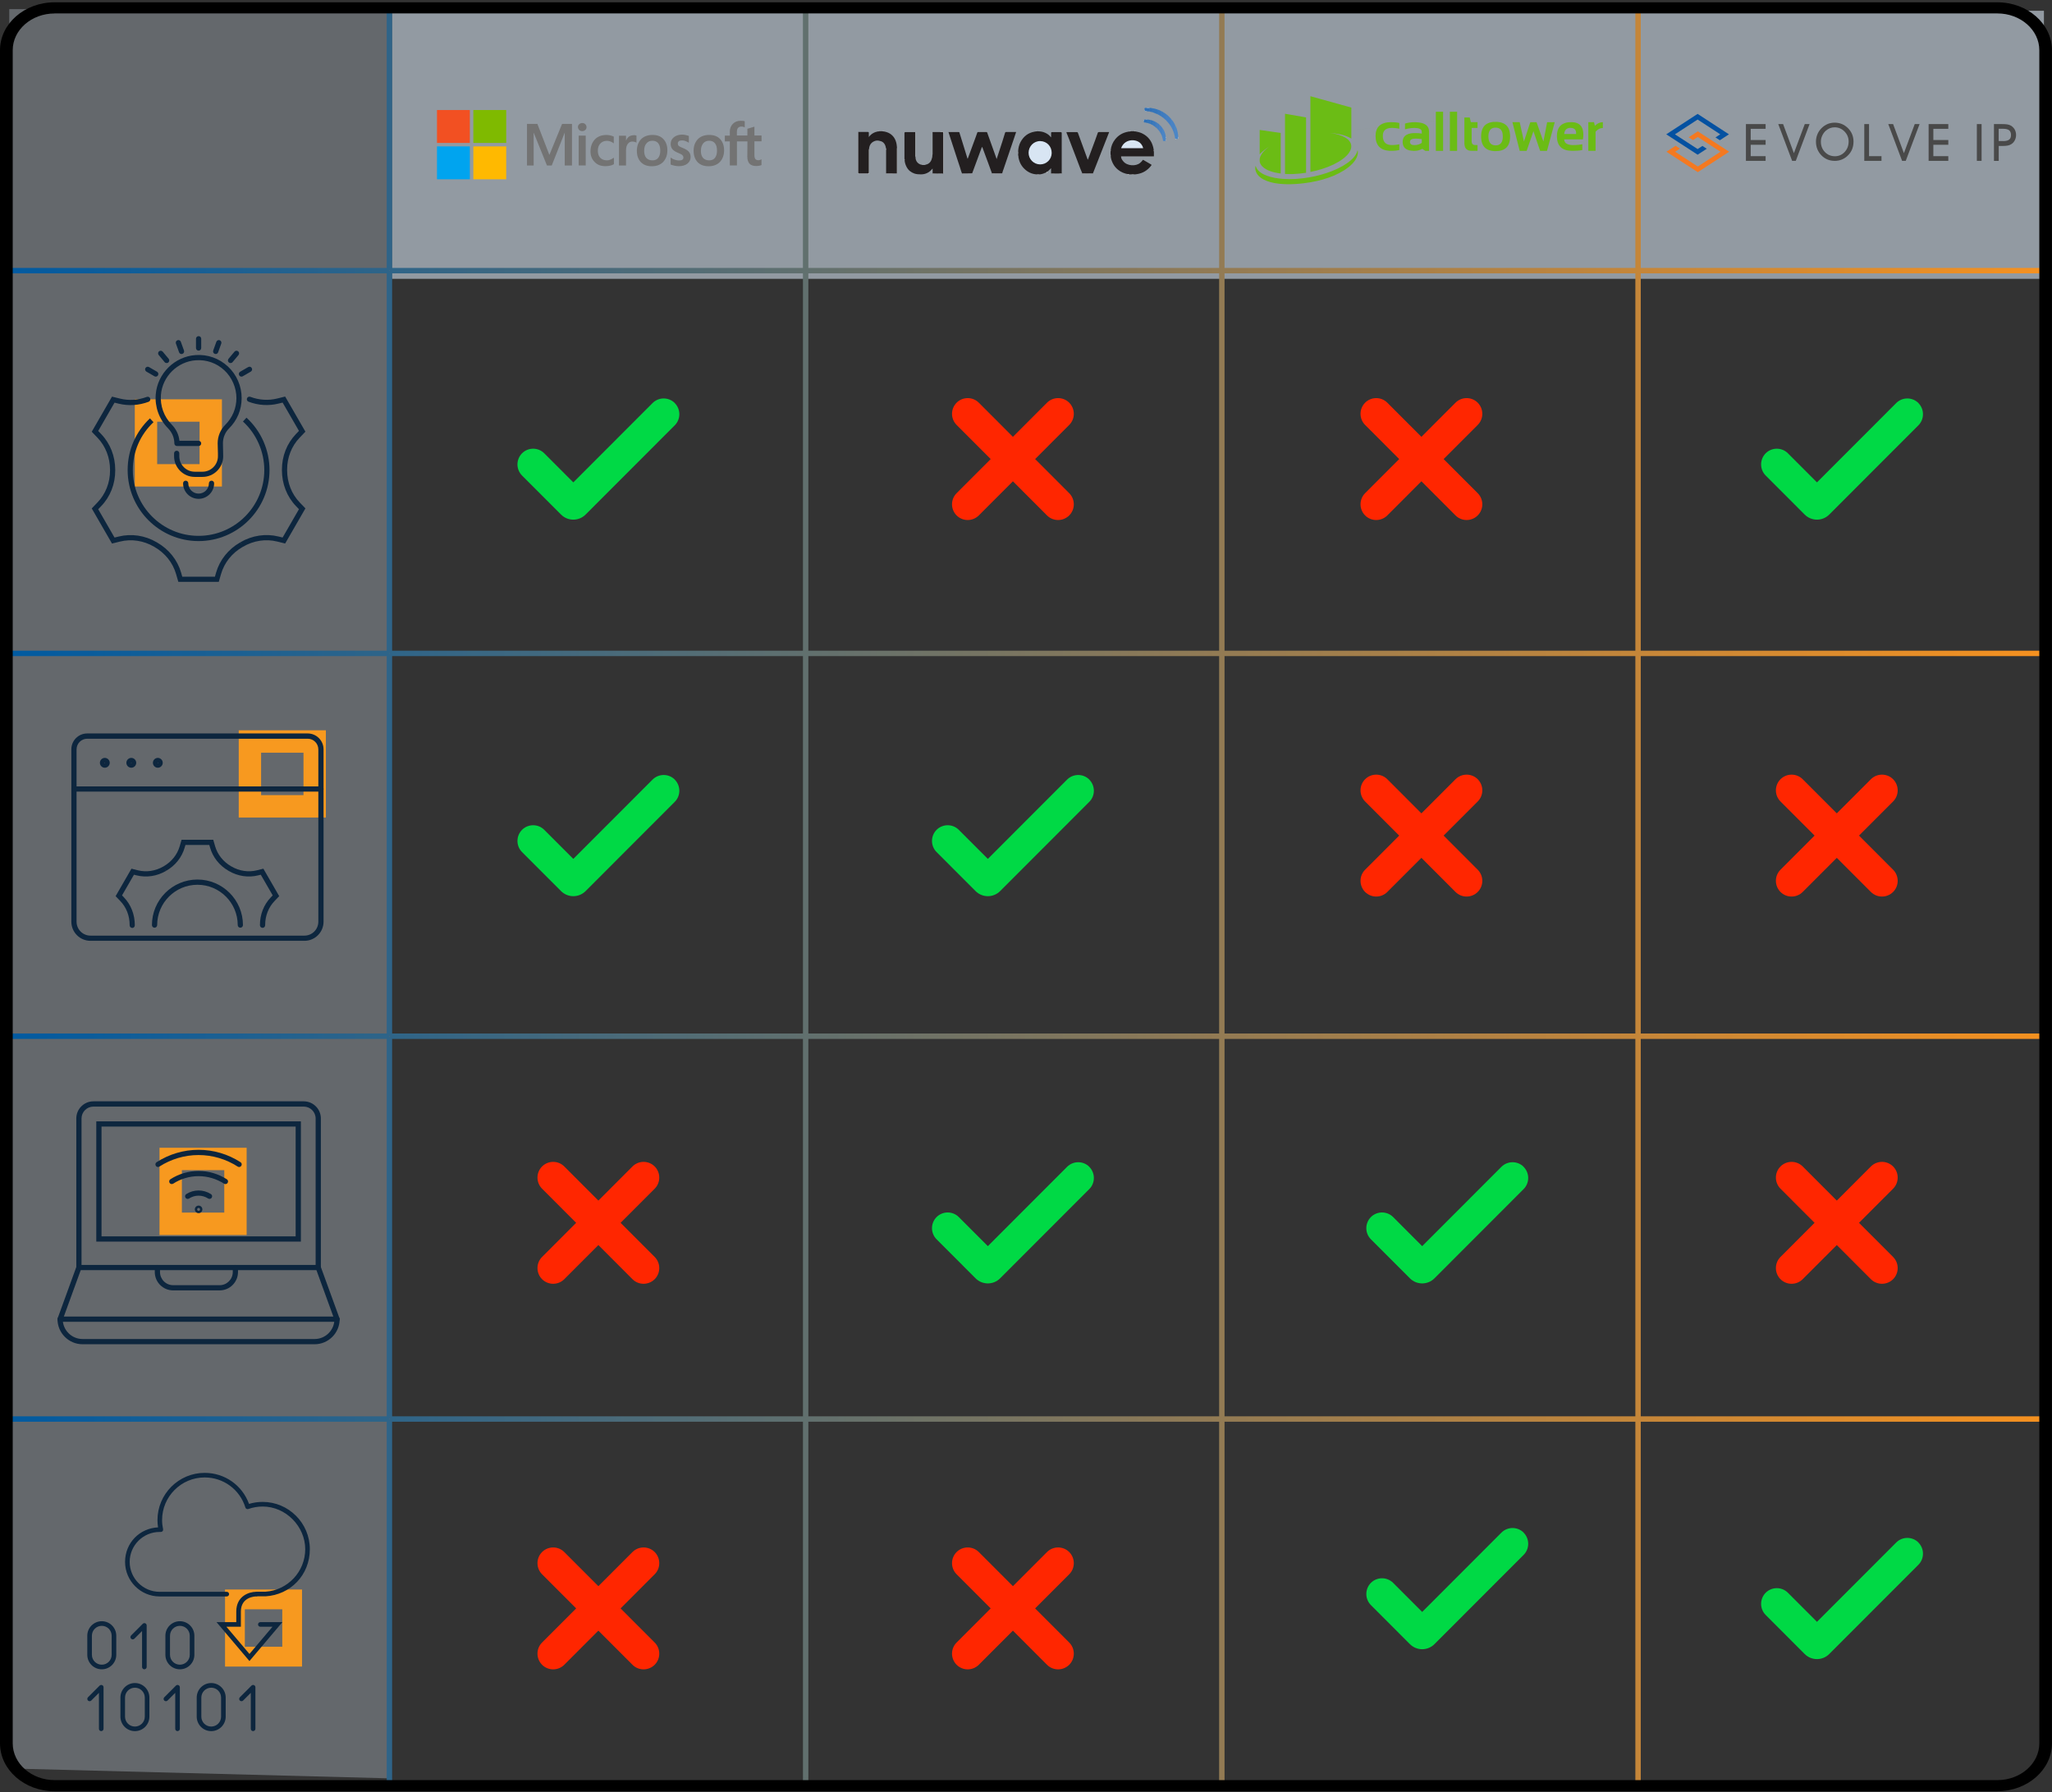 <svg width="647" height="565" viewBox="0 0 647 565" fill="none" xmlns="http://www.w3.org/2000/svg">
<rect x="0" y="0" width="647" height="565" fill="#333333" stroke="none"/>
<g clip-path="url(#clip0_2422_30792)">
<g opacity="0.3">
<path d="M123.251 2.875V560.665L2.921 557.536V2.875H123.251Z" fill="#D8E5F3"/>
</g>
<g opacity="0.58">
<path d="M644.455 3.397H123.554V87.902H644.455V3.397Z" fill="#D8E5F3"/>
</g>
<path d="M0.8 446.905V447.839H645.727V446.905H0.8ZM0.8 326.218V327.152H645.727V326.218H0.8ZM0.8 205.532V206.466H645.727V205.532H0.8ZM0.8 84.857V85.791H645.727V84.857H0.8ZM516.95 2.875H516.017V563.322H516.95V2.875ZM385.713 2.875H384.78V563.322H385.713V2.875ZM254.488 2.875H253.555V563.322H254.488V2.875ZM123.251 563.322H122.318V2.875H123.251V563.322Z" fill="url(#paint0_linear_2422_30792)" stroke="url(#paint1_linear_2422_30792)" stroke-width="0.77" stroke-miterlimit="10"/>
<path d="M629.791 564.729H17.209C7.72 564.729 0 557.96 0 549.64V15.817C0 7.497 7.72 0.729 17.209 0.729H629.779C639.268 0.729 646.988 7.497 646.988 15.817V549.628C646.988 557.948 639.268 564.716 629.779 564.716L629.791 564.729ZM17.209 4.246C9.938 4.246 4.011 9.437 4.011 15.817V549.628C4.011 556.008 9.938 561.211 17.221 561.211H629.791C637.074 561.211 643.001 556.02 643.001 549.628V15.817C643.001 9.437 637.074 4.234 629.791 4.234H17.209V4.246Z" fill="black"/>
<path d="M75.272 230.239V257.736H102.745V230.239H75.272ZM95.692 250.677H82.325V237.298H95.692V250.677Z" fill="#F7991F"/>
<path d="M95.983 296.61H28.529C25.196 296.61 22.493 293.905 22.493 290.57V236.243C22.493 233.477 24.735 231.233 27.498 231.233H97.013C99.776 231.233 102.018 233.477 102.018 236.243V290.57C102.018 293.905 99.316 296.61 95.983 296.61ZM27.498 232.895C25.644 232.895 24.141 234.399 24.141 236.255V290.582C24.141 293.008 26.105 294.973 28.529 294.973H95.983C98.407 294.973 100.37 293.008 100.37 290.582V236.255C100.37 234.399 98.868 232.895 97.013 232.895H27.498Z" fill="#0D263E"/>
<path d="M33.048 242.041C32.188 242.041 31.497 241.337 31.497 240.488C31.497 239.639 32.2 238.936 33.048 238.936C33.897 238.936 34.599 239.639 34.599 240.488C34.599 241.337 33.897 242.041 33.048 242.041ZM33.048 240.391C33.048 240.391 32.964 240.427 32.964 240.476C32.964 240.524 33 240.561 33.048 240.561C33.097 240.561 33.133 240.524 33.133 240.476C33.133 240.427 33.097 240.391 33.048 240.391Z" fill="#0D263E"/>
<path d="M41.399 242.041C40.538 242.041 39.848 241.337 39.848 240.488C39.848 239.639 40.551 238.936 41.399 238.936C42.247 238.936 42.95 239.639 42.95 240.488C42.95 241.337 42.247 242.041 41.399 242.041ZM41.399 240.391C41.399 240.391 41.314 240.427 41.314 240.476C41.314 240.524 41.35 240.561 41.399 240.561C41.447 240.561 41.484 240.524 41.484 240.476C41.484 240.427 41.447 240.391 41.399 240.391Z" fill="#0D263E"/>
<path d="M49.761 242.041C48.901 242.041 48.21 241.337 48.21 240.488C48.21 239.639 48.913 238.936 49.761 238.936C50.609 238.936 51.312 239.639 51.312 240.488C51.312 241.337 50.609 242.041 49.761 242.041ZM49.761 240.391C49.761 240.391 49.676 240.427 49.676 240.476C49.676 240.524 49.713 240.561 49.761 240.561C49.81 240.561 49.846 240.524 49.846 240.476C49.846 240.427 49.81 240.391 49.761 240.391Z" fill="#0D263E"/>
<path d="M101.194 249.573H23.317C22.869 249.573 22.493 249.209 22.493 248.748C22.493 248.287 22.857 247.923 23.317 247.923H101.194C101.643 247.923 102.018 248.287 102.018 248.748C102.018 249.209 101.655 249.573 101.194 249.573Z" fill="#0D263E"/>
<path d="M75.78 292.474C75.332 292.474 74.956 292.111 74.956 291.65C74.956 284.639 69.26 278.938 62.255 278.938C55.25 278.938 49.554 284.639 49.554 291.65C49.554 292.098 49.191 292.474 48.73 292.474C48.27 292.474 47.906 292.111 47.906 291.65C47.906 283.729 54.342 277.289 62.255 277.289C70.169 277.289 76.604 283.729 76.604 291.65C76.604 292.098 76.241 292.474 75.78 292.474Z" fill="#0D263E"/>
<path d="M41.702 292.547C41.253 292.547 40.878 292.184 40.878 291.735V291.626C40.878 288.727 39.835 286.034 37.908 284.045L36.454 282.529L41.447 273.868L43.483 274.378C46.161 275.045 49.022 274.608 51.518 273.165L51.603 273.116C54.112 271.673 55.905 269.417 56.669 266.761L57.25 264.747H67.237L67.818 266.761C68.582 269.417 70.388 271.685 72.896 273.128L72.993 273.177C75.478 274.62 78.325 275.045 81.004 274.378L83.04 273.868L88.033 282.529L86.579 284.045C84.664 286.046 83.609 288.727 83.609 291.589V291.698C83.609 292.147 83.234 292.523 82.785 292.523C82.337 292.523 81.961 292.147 81.961 291.698V291.601C81.961 288.302 83.173 285.209 85.391 282.905L85.985 282.286L82.228 275.773L81.392 275.979C78.289 276.743 75.005 276.258 72.157 274.596L72.072 274.548C69.188 272.886 67.115 270.29 66.231 267.209L65.988 266.385H58.474L58.232 267.209C57.347 270.278 55.275 272.886 52.403 274.535L51.954 273.844L52.366 274.56L52.33 274.584C49.458 276.246 46.174 276.743 43.071 275.979L42.235 275.773L38.478 282.286L39.072 282.905C41.29 285.209 42.502 288.314 42.502 291.638V291.735C42.502 292.184 42.138 292.56 41.69 292.56L41.702 292.547Z" fill="#0D263E"/>
<path d="M50.294 361.854V389.351H77.768V361.854H50.294ZM70.715 382.292H57.347V368.913H70.715V382.292Z" fill="#F7991F"/>
<path d="M71.078 373.304C70.92 373.304 70.775 373.268 70.629 373.171C68.23 371.63 65.455 370.805 62.619 370.805C59.783 370.805 57.008 371.618 54.608 373.171C54.22 373.413 53.711 373.304 53.469 372.928C53.227 372.54 53.336 372.03 53.711 371.788C56.377 370.066 59.456 369.168 62.619 369.168C65.782 369.168 68.86 370.078 71.526 371.788C71.914 372.03 72.023 372.54 71.769 372.928C71.611 373.171 71.344 373.304 71.078 373.304Z" fill="#0D263E"/>
<path d="M49.822 367.919C49.555 367.919 49.289 367.785 49.131 367.543C48.889 367.155 48.998 366.645 49.373 366.403C53.336 363.856 57.917 362.497 62.607 362.497C67.297 362.497 71.879 363.843 75.841 366.403C76.229 366.645 76.338 367.155 76.084 367.543C75.841 367.931 75.332 368.04 74.945 367.785C71.248 365.408 66.97 364.147 62.595 364.147C58.22 364.147 53.954 365.408 50.246 367.785C50.113 367.87 49.955 367.919 49.798 367.919H49.822Z" fill="#0D263E"/>
<path d="M59.177 377.974C58.911 377.974 58.644 377.84 58.486 377.598C58.244 377.21 58.353 376.7 58.729 376.458C59.892 375.706 61.237 375.317 62.619 375.317C64.001 375.317 65.346 375.718 66.509 376.458C66.897 376.7 67.006 377.21 66.752 377.598C66.509 377.986 66 378.095 65.612 377.84C64.716 377.258 63.673 376.955 62.619 376.955C61.565 376.955 60.523 377.258 59.626 377.84C59.492 377.925 59.335 377.974 59.177 377.974Z" fill="#0D263E"/>
<path d="M62.619 382.462C61.965 382.462 61.432 381.928 61.432 381.273C61.432 380.618 61.965 380.084 62.619 380.084C63.274 380.084 63.807 380.618 63.807 381.273C63.807 381.928 63.274 382.462 62.619 382.462ZM62.619 380.824C62.365 380.824 62.159 381.031 62.159 381.285C62.159 381.54 62.365 381.746 62.619 381.746C62.874 381.746 63.08 381.54 63.08 381.285C63.08 381.031 62.874 380.824 62.619 380.824Z" fill="#0D263E"/>
<path d="M101.17 400.425H24.057V352.611C24.057 349.64 26.48 347.214 29.45 347.214H95.777C98.746 347.214 101.17 349.64 101.17 352.611V400.425ZM25.705 398.788H99.522V352.624C99.522 350.562 97.838 348.876 95.777 348.876H29.45C27.389 348.876 25.705 350.562 25.705 352.624V398.788Z" fill="#0D263E"/>
<path d="M94.868 391.437H30.358V353.533H94.868V391.437ZM32.007 389.788H93.22V355.171H32.007V389.788Z" fill="#0D263E"/>
<path d="M106.272 416.715H18.954C18.688 416.715 18.433 416.581 18.275 416.363C18.118 416.145 18.081 415.866 18.178 415.611L24.105 399.321C24.262 398.897 24.735 398.679 25.159 398.824C25.583 398.982 25.801 399.455 25.656 399.879L20.13 415.065H105.096L99.57 399.879C99.412 399.455 99.631 398.982 100.067 398.824C100.491 398.666 100.964 398.885 101.121 399.321L107.048 415.611C107.144 415.866 107.108 416.145 106.951 416.363C106.793 416.581 106.551 416.715 106.272 416.715Z" fill="#0D263E"/>
<path d="M99.194 423.798H26.032C21.681 423.798 18.13 420.257 18.13 415.89C18.13 415.441 18.494 415.065 18.954 415.065C19.415 415.065 19.778 415.429 19.778 415.89C19.778 419.347 22.59 422.149 26.032 422.149H99.194C102.648 422.149 105.448 419.347 105.448 415.89C105.448 415.441 105.811 415.065 106.272 415.065C106.732 415.065 107.096 415.429 107.096 415.89C107.096 420.245 103.557 423.798 99.194 423.798Z" fill="#0D263E"/>
<path d="M69.236 406.817H54.584C51.397 406.817 48.804 404.222 48.804 401.032V399.612C48.804 399.164 49.167 398.788 49.628 398.788C50.088 398.788 50.452 399.151 50.452 399.612V401.032C50.452 403.312 52.306 405.18 54.597 405.18H69.249C71.527 405.18 73.393 403.324 73.393 401.032V399.612C73.393 399.164 73.757 398.788 74.217 398.788C74.678 398.788 75.041 399.151 75.041 399.612V401.032C75.041 404.222 72.448 406.817 69.261 406.817H69.236Z" fill="#0D263E"/>
<path d="M42.502 125.891V153.388H69.976V125.891H42.502ZM62.923 146.328H49.555V132.95H62.923V146.328Z" fill="#F7991F"/>
<path d="M63.831 150.355H61.395C57.808 150.355 54.887 147.432 54.887 143.842V142.92C54.887 142.471 55.251 142.095 55.711 142.095C56.172 142.095 56.535 142.459 56.535 142.92V143.842C56.535 146.522 58.717 148.718 61.407 148.718H63.843C66.521 148.718 68.715 146.535 68.715 143.842V142.92L68.63 139.815C68.63 139.815 68.63 139.754 68.63 139.742C68.63 137.559 69.503 135.448 71.017 133.944C73.296 131.688 74.544 128.68 74.544 125.478C74.544 122.276 73.162 119.001 70.751 116.757C68.315 114.477 65.128 113.349 61.771 113.579C55.966 113.979 51.227 118.661 50.742 124.459C50.451 127.94 51.688 131.361 54.123 133.835C55.541 135.266 56.39 137.062 56.572 138.966H62.619C63.067 138.966 63.443 139.33 63.443 139.791C63.443 140.252 63.08 140.615 62.619 140.615H55.796C55.347 140.615 54.972 140.252 54.972 139.791C54.972 138.008 54.257 136.322 52.96 135C50.185 132.186 48.779 128.292 49.106 124.338C49.652 117.727 55.045 112.403 61.662 111.942C65.467 111.675 69.091 112.961 71.878 115.556C74.617 118.116 76.192 121.73 76.192 125.478C76.192 129.226 74.762 132.549 72.181 135.109C70.981 136.31 70.29 137.996 70.29 139.742L70.375 143.842C70.375 147.432 67.454 150.355 63.867 150.355H63.831Z" fill="#0D263E"/>
<path d="M62.619 110.547C62.171 110.547 61.795 110.183 61.795 109.723V106.799C61.795 106.351 62.158 105.975 62.619 105.975C63.08 105.975 63.443 106.338 63.443 106.799V109.723C63.443 110.171 63.08 110.547 62.619 110.547Z" fill="#0D263E"/>
<path d="M57.239 111.615C56.899 111.615 56.584 111.408 56.463 111.069L55.469 108.315C55.312 107.891 55.53 107.418 55.966 107.26C56.39 107.102 56.863 107.321 57.02 107.757L58.014 110.511C58.172 110.935 57.953 111.408 57.517 111.566C57.42 111.602 57.323 111.615 57.239 111.615Z" fill="#0D263E"/>
<path d="M52.548 114.465C52.318 114.465 52.076 114.368 51.918 114.174L50.04 111.93C49.749 111.578 49.797 111.056 50.137 110.765C50.488 110.474 51.009 110.523 51.3 110.862L53.178 113.106C53.469 113.458 53.421 113.98 53.081 114.271C52.924 114.404 52.742 114.465 52.548 114.465Z" fill="#0D263E"/>
<path d="M49.106 118.734C48.961 118.734 48.827 118.698 48.694 118.625L46.161 117.158C45.773 116.927 45.628 116.43 45.858 116.03C46.088 115.641 46.585 115.496 46.985 115.726L49.518 117.194C49.906 117.424 50.051 117.922 49.821 118.322C49.663 118.589 49.397 118.734 49.106 118.734Z" fill="#0D263E"/>
<path d="M68 111.614C67.903 111.614 67.806 111.602 67.722 111.566C67.297 111.408 67.079 110.935 67.225 110.511L68.218 107.757C68.376 107.333 68.849 107.114 69.273 107.26C69.697 107.418 69.915 107.891 69.77 108.315L68.776 111.068C68.655 111.408 68.34 111.614 68 111.614Z" fill="#0D263E"/>
<path d="M72.69 114.465C72.509 114.465 72.315 114.404 72.157 114.271C71.806 113.98 71.769 113.458 72.06 113.106L73.939 110.862C74.23 110.511 74.751 110.474 75.102 110.765C75.454 111.057 75.49 111.578 75.199 111.93L73.321 114.174C73.163 114.368 72.921 114.465 72.69 114.465Z" fill="#0D263E"/>
<path d="M76.132 118.735C75.854 118.735 75.575 118.589 75.417 118.322C75.187 117.934 75.32 117.425 75.72 117.194L78.253 115.727C78.641 115.496 79.15 115.629 79.38 116.03C79.611 116.418 79.477 116.927 79.077 117.158L76.544 118.625C76.411 118.698 76.278 118.735 76.132 118.735Z" fill="#0D263E"/>
<path d="M62.619 170.587C50.282 170.587 40.247 160.544 40.247 148.196C40.247 141.962 42.744 136.176 47.276 131.895L48.403 133.095C44.198 137.062 41.883 142.423 41.883 148.196C41.883 159.634 51.178 168.937 62.607 168.937C74.035 168.937 83.33 159.634 83.33 148.196C83.33 142.399 80.882 136.819 76.604 132.889L77.719 131.676C82.337 135.909 84.978 141.926 84.978 148.196C84.978 160.544 74.944 170.587 62.607 170.587H62.619Z" fill="#0D263E"/>
<path d="M69.005 183.444H56.232L55.517 180.982C54.487 177.404 52.063 174.372 48.694 172.431L48.573 172.358C45.24 170.418 41.422 169.847 37.811 170.745L35.315 171.364L28.928 160.29L30.709 158.434C33.291 155.753 34.709 152.151 34.696 148.294V148.16C34.696 144.267 33.291 140.652 30.709 137.972L28.928 136.116L35.315 125.042L37.811 125.66C40.586 126.352 43.519 126.17 46.294 125.127C46.718 124.969 47.191 125.187 47.349 125.612C47.506 126.036 47.288 126.509 46.864 126.667C43.786 127.819 40.514 128.026 37.411 127.261L36.114 126.946L30.964 135.873L31.885 136.832C34.757 139.815 36.333 143.842 36.333 148.172V148.306C36.345 152.587 34.769 156.602 31.885 159.586L30.964 160.544L36.114 169.471L37.411 169.156C41.435 168.161 45.7 168.792 49.397 170.951L49.482 171C53.263 173.171 55.953 176.555 57.105 180.533L57.468 181.807H67.769L68.133 180.521C69.284 176.531 71.975 173.159 75.707 171.012L75.756 170.988L76.216 171.667L75.804 170.951C79.525 168.792 83.791 168.149 87.814 169.144L89.111 169.459L94.262 160.532L93.341 159.574C90.468 156.59 88.893 152.563 88.893 148.233V148.1C88.881 143.806 90.456 139.803 93.341 136.807L94.262 135.849L89.111 126.922L87.814 127.237C84.7 128.014 81.427 127.807 78.361 126.643C77.937 126.485 77.719 126.012 77.877 125.588C78.034 125.163 78.507 124.945 78.931 125.102C81.694 126.146 84.627 126.328 87.414 125.636L89.911 125.018L96.298 136.092L94.516 137.947C91.935 140.628 90.517 144.23 90.529 148.087V148.233C90.529 152.127 91.935 155.741 94.516 158.422L96.298 160.277L89.911 171.351L87.414 170.733C83.803 169.835 79.973 170.418 76.616 172.37L76.507 172.431C73.138 174.36 70.726 177.392 69.696 180.97L68.981 183.444H69.005Z" fill="#0D263E"/>
<path d="M62.619 157.269C59.916 157.269 57.723 155.074 57.723 152.369C57.723 151.92 58.086 151.544 58.547 151.544C59.007 151.544 59.371 151.908 59.371 152.369C59.371 154.164 60.825 155.619 62.619 155.619C64.412 155.619 65.867 154.164 65.867 152.369C65.867 151.92 66.23 151.544 66.691 151.544C67.151 151.544 67.515 151.908 67.515 152.369C67.515 155.074 65.321 157.269 62.619 157.269Z" fill="#0D263E"/>
<path d="M70.957 501.123V525.418H95.231V501.123H70.957ZM89.002 519.171H77.198V507.357H89.002V519.171Z" fill="#F7991F"/>
<path d="M31.922 545.771C31.522 545.771 31.195 545.443 31.195 545.043V533.702L28.771 536.128C28.492 536.407 28.032 536.407 27.741 536.128C27.45 535.849 27.462 535.388 27.741 535.097L31.413 531.422C31.619 531.215 31.934 531.155 32.201 531.264C32.467 531.373 32.649 531.64 32.649 531.931V545.031C32.649 545.431 32.322 545.758 31.922 545.758V545.771Z" fill="#0D263E"/>
<path d="M42.538 545.771C40.017 545.771 37.969 543.721 37.969 541.198V535.182C37.969 532.659 40.017 530.609 42.538 530.609C45.058 530.609 47.106 532.659 47.106 535.182V541.198C47.106 543.721 45.058 545.771 42.538 545.771ZM42.538 532.077C40.817 532.077 39.423 533.471 39.423 535.194V541.21C39.423 542.932 40.817 544.327 42.538 544.327C44.258 544.327 45.652 542.932 45.652 541.21V535.194C45.652 533.471 44.258 532.077 42.538 532.077Z" fill="#0D263E"/>
<path d="M55.978 545.771C55.578 545.771 55.251 545.443 55.251 545.043V533.702L52.827 536.128C52.548 536.407 52.087 536.407 51.797 536.128C51.506 535.849 51.518 535.388 51.797 535.097L55.469 531.422C55.675 531.215 55.99 531.155 56.256 531.264C56.523 531.373 56.705 531.64 56.705 531.931V545.031C56.705 545.431 56.378 545.758 55.978 545.758V545.771Z" fill="#0D263E"/>
<path d="M79.804 545.771C79.404 545.771 79.077 545.443 79.077 545.043V533.702L76.653 536.128C76.374 536.407 75.914 536.407 75.623 536.128C75.332 535.849 75.344 535.388 75.623 535.097L79.295 531.422C79.501 531.215 79.816 531.155 80.083 531.264C80.349 531.373 80.531 531.64 80.531 531.931V545.031C80.531 545.431 80.204 545.758 79.804 545.758V545.771Z" fill="#0D263E"/>
<path d="M66.594 545.771C64.073 545.771 62.025 543.721 62.025 541.198V535.182C62.025 532.659 64.073 530.609 66.594 530.609C69.115 530.609 71.163 532.659 71.163 535.182V541.198C71.163 543.721 69.115 545.771 66.594 545.771ZM66.594 532.077C64.873 532.077 63.48 533.471 63.48 535.194V541.21C63.48 542.932 64.873 544.327 66.594 544.327C68.315 544.327 69.709 542.932 69.709 541.21V535.194C69.709 533.471 68.315 532.077 66.594 532.077Z" fill="#0D263E"/>
<path d="M32.091 526.279C29.571 526.279 27.523 524.229 27.523 521.706V515.69C27.523 513.167 29.571 511.117 32.091 511.117C34.612 511.117 36.66 513.167 36.66 515.69V521.706C36.66 524.229 34.612 526.279 32.091 526.279ZM32.091 512.573C30.37 512.573 28.977 513.968 28.977 515.69V521.706C28.977 523.428 30.37 524.823 32.091 524.823C33.812 524.823 35.206 523.428 35.206 521.706V515.69C35.206 513.968 33.812 512.573 32.091 512.573Z" fill="#0D263E"/>
<path d="M45.519 526.279C45.119 526.279 44.792 525.951 44.792 525.551V514.21L42.368 516.636C42.089 516.915 41.629 516.915 41.338 516.636C41.047 516.357 41.059 515.896 41.338 515.605L45.01 511.93C45.216 511.724 45.531 511.663 45.797 511.772C46.064 511.881 46.246 512.148 46.246 512.439V525.539C46.246 525.939 45.919 526.267 45.519 526.267V526.279Z" fill="#0D263E"/>
<path d="M56.717 526.279C54.197 526.279 52.148 524.229 52.148 521.706V515.69C52.148 513.167 54.197 511.117 56.717 511.117C59.238 511.117 61.286 513.167 61.286 515.69V521.706C61.286 524.229 59.238 526.279 56.717 526.279ZM56.717 512.573C54.996 512.573 53.603 513.968 53.603 515.69V521.706C53.603 523.428 54.996 524.823 56.717 524.823C58.438 524.823 59.832 523.428 59.832 521.706V515.69C59.832 513.968 58.438 512.573 56.717 512.573Z" fill="#0D263E"/>
<path d="M51.664 503.306H50.319C44.319 503.306 39.435 498.418 39.435 492.414C39.435 486.41 44.053 481.789 49.834 481.534C49.712 480.77 49.652 480.006 49.652 479.241C49.652 471.03 56.33 464.347 64.534 464.347C70.86 464.347 76.386 468.252 78.519 474.135C79.913 473.71 81.355 473.504 82.81 473.504C91.014 473.504 97.692 480.188 97.692 488.399C97.692 496.611 91.56 502.784 83.743 503.27C83.731 503.27 83.719 503.27 83.694 503.27H81.064C80.665 503.27 80.337 502.942 80.337 502.542C80.337 502.142 80.665 501.814 81.064 501.814H83.67C90.723 501.365 96.238 495.483 96.238 488.399C96.238 481.316 90.214 474.96 82.81 474.96C81.27 474.96 79.743 475.227 78.301 475.736C78.12 475.809 77.913 475.785 77.732 475.7C77.55 475.615 77.417 475.457 77.368 475.263C75.623 469.599 70.46 465.79 64.534 465.79C57.129 465.79 51.106 471.818 51.106 479.229C51.106 480.188 51.215 481.158 51.421 482.104C51.47 482.322 51.421 482.553 51.264 482.723C51.118 482.892 50.9 482.989 50.682 482.977C50.621 482.977 50.561 482.977 50.5 482.977C50.44 482.977 50.379 482.977 50.319 482.977C45.119 482.977 40.89 487.21 40.89 492.414C40.89 497.617 45.119 501.85 50.319 501.85H71.503C71.903 501.85 72.23 502.178 72.23 502.578C72.23 502.978 71.903 503.306 71.503 503.306H51.664Z" fill="#0D263E"/>
<path d="M78.653 523.683L68.267 511.408H74.496V508.072C74.496 503.148 78.568 501.85 80.713 501.85C81.113 501.85 81.44 502.178 81.44 502.578C81.44 502.978 81.113 503.306 80.713 503.306C80.507 503.306 75.95 503.391 75.95 508.072V512.864H71.393L78.653 521.439L85.912 512.864H82.082C81.682 512.864 81.355 512.536 81.355 512.136C81.355 511.735 81.682 511.408 82.082 511.408H89.039L78.641 523.683H78.653Z" fill="#0D263E"/>
<path d="M343.466 245.776C341.539 243.848 338.4 243.848 336.461 245.776L311.471 270.787L302.309 261.617C300.382 259.689 297.244 259.689 295.305 261.617C293.378 263.558 293.378 266.687 295.305 268.628L304.467 277.798L307.593 280.927C309.738 283.074 313.204 283.074 315.349 280.927L343.454 252.799C345.381 250.871 345.381 247.729 343.454 245.789L343.466 245.776Z" fill="#00D945"/>
<path d="M343.466 367.858C341.539 365.929 338.4 365.929 336.461 367.858L311.471 392.869L302.309 383.699C300.382 381.77 297.244 381.77 295.305 383.699C293.378 385.64 293.378 388.769 295.305 390.71L304.467 399.879L307.593 403.009C309.738 405.156 313.204 405.156 315.349 403.009L343.454 374.881C345.381 372.952 345.381 369.811 343.454 367.87L343.466 367.858Z" fill="#00D945"/>
<path d="M337.128 126.958C335.201 125.03 332.062 125.03 330.123 126.958L319.373 137.717L308.624 126.958C306.697 125.03 303.558 125.03 301.619 126.958C299.692 128.899 299.692 132.028 301.619 133.969L312.369 144.728L301.619 155.486C299.692 157.415 299.692 160.556 301.619 162.497C303.546 164.426 306.685 164.426 308.624 162.497L319.373 151.738L330.123 162.497C332.05 164.426 335.189 164.426 337.128 162.497C339.055 160.568 339.055 157.427 337.128 155.486L326.378 144.728L337.128 133.969C339.055 132.04 339.055 128.899 337.128 126.958Z" fill="#FF2600"/>
<path d="M337.128 489.309C335.201 487.38 332.062 487.38 330.123 489.309L319.373 500.067L308.624 489.309C306.697 487.38 303.558 487.38 301.619 489.309C299.692 491.249 299.692 494.379 301.619 496.319L312.369 507.078L301.619 517.837C299.692 519.765 299.692 522.907 301.619 524.848C303.546 526.776 306.685 526.776 308.624 524.848L319.373 514.089L330.123 524.848C332.05 526.776 335.189 526.776 337.128 524.848C339.055 522.919 339.055 519.778 337.128 517.837L326.378 507.078L337.128 496.319C339.055 494.391 339.055 491.249 337.128 489.309Z" fill="#FF2600"/>
<path d="M212.763 127.067C210.836 125.138 207.697 125.138 205.758 127.067L180.768 152.078L171.606 142.908C169.679 140.979 166.54 140.979 164.601 142.908C162.675 144.849 162.675 147.978 164.601 149.919L173.763 159.088L176.89 162.218C179.035 164.365 182.501 164.365 184.646 162.218L212.75 134.09C214.677 132.161 214.677 129.02 212.75 127.079L212.763 127.067Z" fill="#00D945"/>
<path d="M212.763 245.776C210.836 243.848 207.697 243.848 205.758 245.776L180.768 270.787L171.606 261.617C169.679 259.689 166.54 259.689 164.601 261.617C162.675 263.558 162.675 266.687 164.601 268.628L173.763 277.798L176.89 280.927C179.035 283.074 182.501 283.074 184.646 280.927L212.75 252.799C214.677 250.871 214.677 247.729 212.75 245.789L212.763 245.776Z" fill="#00D945"/>
<path d="M206.424 367.749C204.497 365.82 201.358 365.82 199.419 367.749L188.669 378.507L177.92 367.749C175.993 365.82 172.854 365.82 170.915 367.749C168.988 369.689 168.988 372.819 170.915 374.759L181.665 385.518L170.915 396.277C168.988 398.205 168.988 401.347 170.915 403.288C172.842 405.216 175.981 405.216 177.92 403.288L188.669 392.529L199.419 403.288C201.346 405.216 204.485 405.216 206.424 403.288C208.351 401.359 208.351 398.217 206.424 396.277L195.674 385.518L206.424 374.759C208.351 372.831 208.351 369.689 206.424 367.749Z" fill="#FF2600"/>
<path d="M206.424 489.309C204.497 487.38 201.358 487.38 199.419 489.309L188.669 500.067L177.92 489.309C175.993 487.38 172.854 487.38 170.915 489.309C168.988 491.249 168.988 494.379 170.915 496.319L181.665 507.078L170.915 517.837C168.988 519.765 168.988 522.907 170.915 524.848C172.842 526.776 175.981 526.776 177.92 524.848L188.669 514.089L199.419 524.848C201.346 526.776 204.485 526.776 206.424 524.848C208.351 522.919 208.351 519.778 206.424 517.837L195.674 507.078L206.424 496.319C208.351 494.391 208.351 491.249 206.424 489.309Z" fill="#FF2600"/>
<path d="M480.411 483.183C478.484 481.255 475.345 481.255 473.406 483.183L448.417 508.194L439.255 499.024C437.328 497.096 434.189 497.096 432.25 499.024C430.323 500.965 430.323 504.094 432.25 506.035L441.412 515.205L444.539 518.334C446.684 520.481 450.15 520.481 452.295 518.334L480.399 490.206C482.326 488.278 482.326 485.136 480.399 483.195L480.411 483.183Z" fill="#00D945"/>
<path d="M480.411 367.858C478.484 365.929 475.345 365.929 473.406 367.858L448.417 392.869L439.255 383.699C437.328 381.77 434.189 381.77 432.25 383.699C430.323 385.64 430.323 388.769 432.25 390.71L441.412 399.879L444.539 403.009C446.684 405.156 450.15 405.156 452.295 403.009L480.399 374.881C482.326 372.952 482.326 369.811 480.399 367.87L480.411 367.858Z" fill="#00D945"/>
<path d="M604.887 127.067C602.96 125.138 599.821 125.138 597.882 127.067L572.892 152.078L563.73 142.908C561.803 140.979 558.665 140.979 556.725 142.908C554.799 144.849 554.799 147.978 556.725 149.919L565.887 159.088L569.014 162.218C571.159 164.365 574.625 164.365 576.77 162.218L604.874 134.09C606.801 132.161 606.801 129.02 604.874 127.079L604.887 127.067Z" fill="#00D945"/>
<path d="M604.887 486.3C602.96 484.372 599.821 484.372 597.882 486.3L572.892 511.311L563.73 502.141C561.803 500.213 558.665 500.213 556.725 502.141C554.799 504.082 554.799 507.211 556.725 509.152L565.887 518.322L569.014 521.451C571.159 523.598 574.625 523.598 576.77 521.451L604.874 493.323C606.801 491.395 606.801 488.253 604.874 486.313L604.887 486.3Z" fill="#00D945"/>
<path d="M465.93 126.958C464.003 125.03 460.864 125.03 458.925 126.958L448.175 137.717L437.426 126.958C435.499 125.03 432.36 125.03 430.421 126.958C428.494 128.899 428.494 132.028 430.421 133.969L441.17 144.728L430.421 155.486C428.494 157.415 428.494 160.556 430.421 162.497C432.348 164.426 435.487 164.426 437.426 162.497L448.175 151.738L458.925 162.497C460.852 164.426 463.991 164.426 465.93 162.497C467.857 160.568 467.857 157.427 465.93 155.486L455.18 144.728L465.93 133.969C467.857 132.04 467.857 128.899 465.93 126.958Z" fill="#FF2600"/>
<path d="M465.93 245.668C464.003 243.739 460.864 243.739 458.925 245.668L448.175 256.426L437.426 245.668C435.499 243.739 432.36 243.739 430.421 245.668C428.494 247.608 428.494 250.738 430.421 252.678L441.17 263.437L430.421 274.196C428.494 276.124 428.494 279.266 430.421 281.206C432.348 283.135 435.487 283.135 437.426 281.206L448.175 270.448L458.925 281.206C460.852 283.135 463.991 283.135 465.93 281.206C467.857 279.278 467.857 276.136 465.93 274.196L455.18 263.437L465.93 252.678C467.857 250.75 467.857 247.608 465.93 245.668Z" fill="#FF2600"/>
<path d="M596.899 245.668C594.972 243.739 591.834 243.739 589.895 245.668L579.145 256.426L568.395 245.668C566.468 243.739 563.33 243.739 561.391 245.668C559.464 247.608 559.464 250.738 561.391 252.678L572.14 263.437L561.391 274.196C559.464 276.124 559.464 279.266 561.391 281.206C563.317 283.135 566.456 283.135 568.395 281.206L579.145 270.448L589.895 281.206C591.821 283.135 594.96 283.135 596.899 281.206C598.826 279.278 598.826 276.136 596.899 274.196L586.15 263.437L596.899 252.678C598.826 250.75 598.826 247.608 596.899 245.668Z" fill="#FF2600"/>
<path d="M596.899 367.749C594.972 365.82 591.834 365.82 589.895 367.749L579.145 378.507L568.395 367.749C566.468 365.82 563.33 365.82 561.391 367.749C559.464 369.689 559.464 372.819 561.391 374.759L572.14 385.518L561.391 396.277C559.464 398.205 559.464 401.347 561.391 403.288C563.317 405.216 566.456 405.216 568.395 403.288L579.145 392.529L589.895 403.288C591.821 405.216 594.96 405.216 596.899 403.288C598.826 401.359 598.826 398.217 596.899 396.277L586.15 385.518L596.899 374.759C598.826 372.831 598.826 369.689 596.899 367.749Z" fill="#FF2600"/>
<path d="M180.343 39.057V52.169H178.065V41.883H178.029L173.969 52.169H172.454L168.297 41.883H168.261V52.169H166.164V39.057H169.436L173.193 48.761H173.254L177.229 39.057H180.319H180.343ZM182.222 40.064C182.222 39.7 182.343 39.397 182.622 39.154C182.9 38.912 183.203 38.79 183.567 38.79C183.967 38.79 184.294 38.912 184.537 39.154C184.779 39.397 184.936 39.7 184.936 40.064C184.936 40.428 184.815 40.731 184.537 40.974C184.258 41.216 183.955 41.337 183.567 41.337C183.179 41.337 182.864 41.216 182.622 40.974C182.379 40.695 182.222 40.391 182.222 40.064ZM184.682 42.757V52.157H182.464V42.757H184.682ZM191.384 50.556C191.723 50.556 192.087 50.495 192.475 50.313C192.874 50.156 193.238 49.949 193.565 49.707V51.769C193.202 51.987 192.802 52.133 192.353 52.23C191.905 52.327 191.408 52.387 190.863 52.387C189.469 52.387 188.342 51.963 187.494 51.077C186.609 50.192 186.185 49.076 186.185 47.742C186.185 46.226 186.645 44.976 187.518 44.006C188.39 43.036 189.639 42.55 191.275 42.55C191.699 42.55 192.123 42.611 192.523 42.708C192.947 42.805 193.287 42.951 193.529 43.072V45.195C193.19 44.952 192.826 44.734 192.499 44.612C192.135 44.491 191.772 44.394 191.408 44.394C190.523 44.394 189.833 44.673 189.287 45.243C188.742 45.813 188.499 46.577 188.499 47.548C188.499 48.518 188.778 49.246 189.287 49.767C189.808 50.289 190.499 50.556 191.384 50.556ZM199.831 42.611C200.013 42.611 200.17 42.611 200.316 42.648C200.461 42.684 200.594 42.708 200.679 42.745V44.988C200.558 44.891 200.4 44.806 200.158 44.746C199.916 44.685 199.673 44.624 199.334 44.624C198.789 44.624 198.328 44.867 197.964 45.328C197.601 45.789 197.383 46.48 197.383 47.451V52.181H195.165V42.781H197.383V44.273H197.419C197.637 43.751 197.94 43.363 198.328 43.06C198.752 42.781 199.237 42.635 199.819 42.635L199.831 42.611ZM200.8 47.608C200.8 46.056 201.261 44.819 202.109 43.909C202.994 42.999 204.206 42.538 205.745 42.538C207.199 42.538 208.351 42.963 209.175 43.848C209.999 44.734 210.423 45.91 210.423 47.402C210.423 48.894 209.962 50.131 209.114 51.041C208.229 51.951 207.054 52.411 205.539 52.411C204.024 52.411 202.933 51.987 202.085 51.138C201.237 50.252 200.812 49.076 200.812 47.62L200.8 47.608ZM203.103 47.523C203.103 48.494 203.321 49.258 203.769 49.767C204.218 50.277 204.86 50.556 205.684 50.556C206.508 50.556 207.114 50.313 207.539 49.767C207.963 49.246 208.181 48.494 208.181 47.463C208.181 46.432 207.963 45.704 207.539 45.158C207.114 44.637 206.472 44.37 205.721 44.37C204.897 44.37 204.291 44.649 203.842 45.195C203.321 45.777 203.115 46.529 203.115 47.536L203.103 47.523ZM213.719 45.243C213.719 45.546 213.816 45.825 214.022 46.007C214.228 46.189 214.665 46.407 215.355 46.674C216.24 47.038 216.87 47.438 217.21 47.863C217.573 48.324 217.755 48.833 217.755 49.476C217.755 50.362 217.416 51.053 216.725 51.599C216.058 52.145 215.113 52.387 213.962 52.387C213.562 52.387 213.138 52.327 212.653 52.23C212.168 52.133 211.768 52.011 211.441 51.866V49.682C211.841 49.961 212.289 50.204 212.75 50.349C213.21 50.495 213.634 50.592 214.022 50.592C214.507 50.592 214.907 50.532 215.113 50.374C215.355 50.216 215.477 50.01 215.477 49.67C215.477 49.367 215.355 49.124 215.113 48.882C214.871 48.664 214.386 48.421 213.719 48.154C212.895 47.815 212.326 47.426 211.986 47.002C211.647 46.577 211.465 46.032 211.465 45.364C211.465 44.515 211.804 43.812 212.471 43.266C213.138 42.72 214.022 42.441 215.077 42.441C215.416 42.441 215.779 42.478 216.167 42.562C216.555 42.648 216.931 42.745 217.197 42.842V45.001C216.894 44.819 216.555 44.637 216.167 44.479C215.779 44.321 215.38 44.261 215.016 44.261C214.592 44.261 214.252 44.358 214.046 44.503C213.828 44.722 213.707 44.928 213.707 45.231L213.719 45.243ZM218.688 47.608C218.688 46.056 219.149 44.819 219.997 43.909C220.882 42.999 222.094 42.538 223.633 42.538C225.087 42.538 226.238 42.963 227.062 43.848C227.886 44.734 228.311 45.91 228.311 47.402C228.311 48.894 227.85 50.131 227.002 51.041C226.117 51.951 224.941 52.411 223.427 52.411C221.912 52.411 220.821 51.987 219.973 51.138C219.149 50.252 218.7 49.076 218.7 47.62L218.688 47.608ZM220.991 47.523C220.991 48.494 221.209 49.258 221.657 49.767C222.106 50.277 222.748 50.556 223.572 50.556C224.396 50.556 225.002 50.313 225.426 49.767C225.85 49.246 226.069 48.494 226.069 47.463C226.069 46.432 225.85 45.704 225.426 45.158C225.002 44.637 224.36 44.37 223.608 44.37C222.784 44.37 222.178 44.649 221.73 45.195C221.245 45.777 221.003 46.529 221.003 47.536L220.991 47.523ZM235.667 44.576H232.358V52.157H230.116V44.576H228.541V42.757H230.116V41.447C230.116 40.476 230.456 39.651 231.086 39.021C231.716 38.39 232.54 38.075 233.546 38.075C233.825 38.075 234.067 38.111 234.273 38.111C234.479 38.111 234.673 38.172 234.819 38.232V40.149C234.758 40.112 234.6 40.052 234.419 39.991C234.237 39.931 234.019 39.894 233.776 39.894C233.316 39.894 232.952 40.052 232.71 40.319C232.467 40.586 232.346 41.046 232.346 41.592V42.72H235.655V40.598L237.873 39.931V42.72H240.115V44.54H237.873V48.943C237.873 49.525 237.994 49.913 238.175 50.156C238.394 50.398 238.721 50.519 239.181 50.519C239.303 50.519 239.46 50.483 239.642 50.422C239.824 50.362 239.981 50.301 240.102 50.204V52.023C239.945 52.12 239.739 52.181 239.4 52.242C239.06 52.302 238.757 52.339 238.43 52.339C237.485 52.339 236.794 52.096 236.333 51.611C235.873 51.126 235.63 50.362 235.63 49.367L235.667 44.576Z" fill="#737373"/>
<path d="M148.143 34.69H137.781V45.061H148.143V34.69Z" fill="#F25022"/>
<path d="M159.608 34.69H149.246V45.061H159.608V34.69Z" fill="#7FBA00"/>
<path d="M148.143 46.153H137.781V56.523H148.143V46.153Z" fill="#00A4EF"/>
<path d="M159.608 46.153H149.246V56.523H159.608V46.153Z" fill="#FFB900"/>
<path d="M303.328 54.716C303.085 54.109 302.904 53.491 302.722 52.872C302.504 52.144 302.249 51.429 302.007 50.713C301.474 49.088 300.953 47.475 300.419 45.849C299.971 44.455 299.51 43.06 299.05 41.641C300.153 41.641 301.231 41.641 302.31 41.641C302.504 41.641 302.504 41.774 302.54 41.895C303.085 43.642 303.619 45.388 304.164 47.123C304.455 48.057 304.734 48.991 305.025 49.925C305.025 49.961 305.073 49.985 305.121 50.046C305.497 49.027 305.861 48.045 306.224 47.062C306.685 45.825 307.145 44.576 307.594 43.339C307.788 42.829 307.969 42.308 308.151 41.786C308.188 41.665 308.248 41.628 308.381 41.628C309.254 41.628 310.139 41.628 311.011 41.628C311.169 41.628 311.229 41.677 311.278 41.834C312.126 44.224 312.975 46.614 313.835 48.991C313.968 49.355 314.09 49.706 314.247 50.155C314.465 49.464 314.659 48.845 314.865 48.239C315.265 47.014 315.665 45.789 316.065 44.564C316.356 43.666 316.635 42.769 316.901 41.859C316.95 41.677 317.022 41.616 317.204 41.616C318.258 41.616 319.301 41.616 320.391 41.616C320.161 42.295 319.943 42.95 319.725 43.605C318.634 46.807 317.543 50.022 316.453 53.224C316.295 53.697 316.089 54.158 315.992 54.655C315.968 54.667 315.944 54.704 315.907 54.704C314.865 54.704 313.823 54.728 312.781 54.692C312.393 53.624 312.017 52.557 311.617 51.502C311.242 50.471 310.854 49.428 310.466 48.397C310.236 47.766 309.993 47.123 309.763 46.492C309.739 46.419 309.69 46.383 309.654 46.334C309.605 46.371 309.569 46.419 309.545 46.492C308.781 48.566 308.018 50.64 307.242 52.715C307 53.37 306.758 54.025 306.515 54.679C306.127 54.752 305.74 54.704 305.352 54.704C304.673 54.704 303.982 54.716 303.304 54.704L303.328 54.716Z" fill="#231F20"/>
<path d="M331.407 54.704V53.018C331.02 53.418 330.68 53.782 330.28 54.097C330.159 54.206 330.074 54.364 329.88 54.352C329.238 54.655 328.572 54.898 327.857 54.971C327.481 55.007 327.117 55.007 326.742 54.971C325.699 54.886 324.73 54.558 323.881 53.964C322.536 53.018 321.627 51.756 321.24 50.143C321.179 49.888 321.13 49.634 321.082 49.379C321.021 49.27 321.082 49.148 321.034 49.039C321.034 48.918 321.034 48.785 321.021 48.663C320.985 48.336 320.985 48.008 321.021 47.681C321.07 46.674 321.288 45.704 321.761 44.806C322.718 42.999 324.172 41.859 326.208 41.507C326.33 41.483 326.439 41.459 326.56 41.434C326.669 41.386 326.802 41.434 326.911 41.386C327.857 41.386 328.765 41.471 329.626 41.895C330.22 42.186 330.753 42.538 331.165 43.06C331.214 43.12 331.286 43.181 331.42 43.302C331.42 42.805 331.432 42.392 331.42 41.98C331.407 41.725 331.48 41.653 331.735 41.653C332.619 41.665 333.504 41.677 334.401 41.653C334.704 41.653 334.764 41.737 334.764 42.029C334.764 46.116 334.764 50.216 334.764 54.303C334.764 54.437 334.764 54.57 334.777 54.692C334.74 54.764 334.667 54.74 334.607 54.74C333.601 54.74 332.595 54.74 331.589 54.74C331.529 54.74 331.48 54.74 331.432 54.704H331.407Z" fill="#231F20"/>
<path d="M356.543 41.373C356.882 41.373 357.21 41.373 357.549 41.373C357.682 41.434 357.828 41.373 357.973 41.422C358.737 41.568 359.488 41.737 360.191 42.089C362.045 43.011 363.16 44.515 363.633 46.516C363.693 46.771 363.73 47.026 363.778 47.281C363.839 47.438 363.766 47.62 363.827 47.778V49.294C363.73 49.403 363.596 49.343 363.487 49.343C360.264 49.343 357.04 49.343 353.816 49.343C353.695 49.343 353.574 49.306 353.465 49.379C353.489 49.985 353.828 50.446 354.192 50.883C355.428 52.363 358.143 52.472 359.464 51.368C359.767 51.113 360.058 50.834 360.276 50.507C360.385 50.349 360.445 50.386 360.554 50.458C361.342 50.919 362.142 51.38 362.93 51.841C363.087 51.938 363.124 51.999 362.99 52.181C361.827 53.721 360.312 54.643 358.385 54.91C358.203 54.934 358.022 54.958 357.84 54.983C357.379 55.019 356.919 55.019 356.458 54.983C356.301 54.983 356.155 54.91 355.998 54.983C355.864 55.055 355.767 54.995 355.67 54.91C354.507 54.704 353.453 54.267 352.519 53.515C351.829 52.957 351.283 52.29 350.896 51.514C350.532 50.774 350.241 49.985 350.205 49.136C350.156 49.003 350.205 48.845 350.156 48.712C350.156 48.396 350.156 48.093 350.156 47.778C350.217 47.644 350.156 47.499 350.205 47.365C350.338 46.08 350.811 44.927 351.611 43.921C352.665 42.599 354.046 41.81 355.719 41.519C355.852 41.495 355.998 41.471 356.131 41.446C356.264 41.386 356.41 41.458 356.543 41.398V41.373Z" fill="#231F20"/>
<path d="M291.161 51.999C291.221 51.999 291.294 51.999 291.355 51.999C291.488 51.938 291.633 52.011 291.767 51.95C292.663 51.781 293.318 51.295 293.669 50.434C293.875 49.937 293.996 49.427 293.984 48.882C294.033 48.76 294.009 48.639 294.009 48.53C294.009 46.347 294.009 44.163 294.009 41.992C294.009 41.871 293.972 41.75 294.045 41.64C294.833 41.64 295.62 41.64 296.408 41.628C296.675 41.58 296.954 41.628 297.232 41.604C297.402 41.604 297.45 41.677 297.426 41.822C297.426 41.871 297.426 41.907 297.426 41.956C297.426 46.104 297.426 50.24 297.426 54.388C297.426 54.497 297.463 54.607 297.39 54.704C297.305 54.704 297.22 54.704 297.135 54.716C296.129 54.764 295.111 54.728 294.106 54.728C294.093 54.728 294.069 54.704 294.057 54.691V53.127C293.96 53.248 293.887 53.321 293.815 53.394C292.906 54.425 291.779 54.971 290.385 54.971C289.67 54.971 288.967 54.934 288.288 54.704C287.222 54.328 286.41 53.673 285.877 52.678C285.513 51.999 285.283 51.283 285.222 50.507C285.174 50.373 285.222 50.216 285.174 50.082C285.174 47.402 285.174 44.721 285.174 42.053C285.174 41.701 285.271 41.64 285.586 41.653C286.58 41.677 287.573 41.653 288.579 41.653C288.664 41.762 288.628 41.883 288.628 41.992C288.628 44.37 288.628 46.747 288.628 49.124C288.628 49.245 288.604 49.367 288.652 49.476C288.652 50.701 289.282 51.574 290.397 51.914C290.518 51.95 290.627 51.95 290.749 51.962C290.882 52.023 291.027 51.962 291.161 52.011V51.999Z" fill="#231F20"/>
<path d="M277.321 41.374H278.254C278.363 41.422 278.496 41.374 278.605 41.422C279.344 41.568 280.072 41.762 280.714 42.199C281.829 42.963 282.423 44.054 282.677 45.352C282.762 45.765 282.774 46.189 282.823 46.614C282.859 46.711 282.847 46.808 282.847 46.905C282.847 49.391 282.847 51.89 282.847 54.377C282.847 54.643 282.774 54.728 282.508 54.716C281.562 54.704 280.629 54.716 279.684 54.716C279.587 54.716 279.49 54.74 279.393 54.692C279.393 52.315 279.393 49.937 279.393 47.56C279.393 47.463 279.393 47.366 279.393 47.269C279.332 47.087 279.417 46.905 279.344 46.723C279.235 46.032 279.041 45.401 278.484 44.916C278.084 44.576 277.624 44.455 277.127 44.358C276.521 44.236 275.987 44.346 275.478 44.6C274.545 45.073 274.097 45.898 274.024 46.917C273.964 47.026 274 47.16 274 47.269C274 49.634 274 51.999 274 54.352C274 54.587 273.879 54.704 273.636 54.704C272.727 54.704 271.819 54.704 270.91 54.704C270.667 54.704 270.57 54.668 270.57 54.389C270.57 50.216 270.57 46.056 270.57 41.883C270.57 41.786 270.534 41.689 270.619 41.604C271.625 41.604 272.63 41.617 273.636 41.604C273.891 41.604 273.951 41.677 273.939 41.92C273.915 42.308 273.939 42.696 273.939 43.193C274.739 42.114 275.781 41.617 276.981 41.398C277.09 41.35 277.224 41.398 277.333 41.35L277.321 41.374Z" fill="#231F20"/>
<path d="M341.272 54.716C341.054 54.194 340.836 53.685 340.63 53.163C340.278 52.266 339.951 51.356 339.6 50.447C338.994 48.858 338.388 47.257 337.77 45.667C337.273 44.394 336.825 43.108 336.279 41.859C336.255 41.798 336.267 41.725 336.255 41.653C337.358 41.653 338.448 41.653 339.539 41.653C339.721 41.653 339.806 41.701 339.866 41.871C340.872 44.624 341.878 47.378 342.884 50.131C342.908 50.204 342.932 50.277 343.017 50.325C343.223 49.791 343.429 49.258 343.623 48.724C344.205 47.16 344.787 45.595 345.368 44.03C345.623 43.327 345.877 42.623 346.12 41.92C346.18 41.725 346.265 41.641 346.495 41.641C347.562 41.653 348.616 41.641 349.719 41.641C349.453 42.344 349.186 43.011 348.919 43.691C347.477 47.353 346.035 51.029 344.593 54.692C344.314 54.764 344.035 54.716 343.757 54.716C342.92 54.716 342.084 54.74 341.248 54.704L341.272 54.716Z" fill="#231F20"/>
<path d="M369.146 37.371C369.667 37.965 370.164 38.596 370.467 39.336C370.528 40.137 370.491 40.949 370.491 41.762C370.491 41.932 370.516 42.186 370.213 42.162C369.946 41.192 369.473 40.319 368.952 39.469C369.013 38.911 368.952 38.354 368.976 37.808C368.976 37.65 368.952 37.468 369.134 37.371H369.146Z" fill="#4983C4"/>
<path d="M370.201 42.162C370.407 42.101 370.382 41.919 370.382 41.762C370.382 41.07 370.382 40.367 370.382 39.676C370.382 39.566 370.334 39.433 370.455 39.336C370.94 40.136 371.194 41.01 371.364 41.919C371.437 42.283 371.461 42.647 371.509 43.011C371.522 43.278 371.582 43.533 371.473 43.787H370.964C370.794 43.812 370.576 43.933 370.516 43.642C370.443 43.132 370.346 42.635 370.188 42.15L370.201 42.162Z" fill="#4B86C6"/>
<path d="M369.147 37.371C369.013 37.674 369.098 37.99 369.086 38.305C369.074 38.608 369.086 38.911 369.086 39.215C369.086 39.312 369.123 39.445 368.965 39.469C368.492 38.887 368.044 38.293 367.511 37.771C367.317 37.213 367.414 36.655 367.45 36.097C367.45 36.025 367.511 35.964 367.583 35.916C368.189 36.316 368.686 36.825 369.159 37.371H369.147Z" fill="#457FC1"/>
<path d="M367.631 43.691C367.631 43.691 367.631 43.8 367.631 43.861C367.558 44.03 367.631 44.224 367.583 44.394C367.34 44.528 367.074 44.443 366.819 44.455C366.686 44.455 366.674 44.297 366.674 44.236C366.662 43.715 366.419 43.254 366.322 42.757C366.395 42.126 366.334 41.483 366.359 40.84C366.359 40.67 366.334 40.489 366.528 40.379C367.062 41.071 367.34 41.859 367.51 42.696C367.534 42.817 367.558 42.951 367.583 43.072C367.643 43.266 367.558 43.484 367.631 43.679V43.691Z" fill="#4A85C5"/>
<path d="M363.232 34.096C363.863 34.169 364.481 34.339 365.074 34.557C365.256 35.006 365.184 35.467 365.123 35.928C365.123 35.988 365.062 36.013 365.014 36.037C364.42 35.806 363.826 35.564 363.232 35.333C363.293 34.921 363.281 34.509 363.232 34.096Z" fill="#3475BA"/>
<path d="M366.517 40.379C366.408 40.549 366.456 40.743 366.456 40.913C366.456 41.41 366.456 41.907 366.456 42.405C366.456 42.538 366.481 42.671 366.323 42.744C366.056 42.198 365.778 41.665 365.414 41.167C365.572 40.731 365.475 40.27 365.499 39.821C365.499 39.651 365.463 39.469 365.596 39.324C365.959 39.627 366.275 39.967 366.517 40.379Z" fill="#4781C2"/>
<path d="M270.606 41.641C270.606 41.762 270.594 41.883 270.594 42.005C270.594 46.129 270.594 50.252 270.594 54.376C270.594 54.655 270.643 54.74 270.946 54.74C271.83 54.716 272.715 54.716 273.612 54.74C273.891 54.74 273.975 54.692 273.975 54.389C273.963 52.12 273.975 49.864 273.975 47.596C273.975 47.378 273.951 47.16 274.036 46.953C274.036 49.464 274.036 51.987 274.036 54.498C274.036 54.704 273.975 54.789 273.757 54.789C272.8 54.789 271.83 54.777 270.873 54.789C270.57 54.789 270.546 54.655 270.546 54.413C270.546 51.405 270.546 48.397 270.546 45.389C270.546 44.248 270.546 43.12 270.546 41.98C270.546 41.871 270.497 41.738 270.631 41.653L270.606 41.641Z" fill="#FDFDFD"/>
<path d="M366.056 34.994C366.371 35.091 366.638 35.273 366.905 35.455C367.111 35.952 367.014 36.473 366.965 36.983C366.965 37.128 366.832 37.177 366.699 37.104C366.444 36.922 366.177 36.74 365.923 36.546C365.85 36.109 365.887 35.661 365.899 35.224C365.899 35.127 365.947 35.03 366.044 34.994H366.056Z" fill="#3E7BBE"/>
<path d="M365.596 39.324C365.596 39.833 365.596 40.343 365.596 40.852C365.596 40.998 365.608 41.143 365.414 41.168C365.172 40.901 364.942 40.646 364.699 40.379C364.736 39.967 364.699 39.554 364.723 39.142C364.723 38.996 364.699 38.827 364.881 38.754C365.16 38.9 365.402 39.081 365.608 39.324H365.596Z" fill="#447EC0"/>
<path d="M360.869 34.52C360.869 34.52 360.869 34.496 360.869 34.484C360.796 34.12 360.954 33.963 361.317 33.999C361.669 33.963 362.02 33.963 362.372 33.999C362.517 34.387 362.529 34.775 362.372 35.163C362.202 35.066 362.008 35.188 361.851 35.066C361.741 34.981 361.608 35.042 361.487 35.03C361.305 35.018 361.111 35.066 360.929 34.994C360.845 34.836 360.942 34.666 360.869 34.508V34.52Z" fill="#2E70B7"/>
<path d="M366.056 34.994C365.923 35.261 366.02 35.539 365.984 35.819C365.959 36.061 366.044 36.316 365.923 36.546C365.62 36.376 365.305 36.207 365.002 36.025C365.135 35.539 365.026 35.042 365.063 34.545C365.402 34.666 365.753 34.775 366.056 34.982V34.994Z" fill="#3978BC"/>
<path d="M362.372 35.176C362.372 34.788 362.372 34.412 362.372 34.024C362.433 33.963 362.493 33.975 362.566 33.999C362.784 34.024 363.002 34.06 363.232 34.084C363.414 34.315 363.414 35.139 363.232 35.322C362.93 35.358 362.675 35.152 362.372 35.164V35.176Z" fill="#3071B8"/>
<path d="M361.851 38.802C361.548 38.742 361.257 38.608 360.954 38.62C360.651 38.62 360.651 38.487 360.651 38.281C360.627 38.111 360.603 37.929 360.675 37.759C360.845 37.674 361.027 37.711 361.197 37.687C361.415 37.65 361.633 37.65 361.851 37.687V37.711C362.009 38.075 362.009 38.438 361.851 38.802Z" fill="#2F70B7"/>
<path d="M366.711 37.104C366.893 37.116 366.917 37.007 366.917 36.862C366.917 36.401 366.917 35.928 366.917 35.467C367.159 35.588 367.377 35.734 367.584 35.916C367.438 36.534 367.547 37.153 367.511 37.771C367.244 37.553 366.99 37.335 366.723 37.104H366.711Z" fill="#417DBF"/>
<path d="M363.62 38.099C363.886 38.159 364.104 38.305 364.335 38.426C364.407 38.839 364.371 39.239 364.359 39.651C364.359 39.785 364.31 39.906 364.141 39.93C363.898 39.76 363.668 39.603 363.426 39.433C363.45 39.142 363.45 38.851 363.462 38.572C363.462 38.402 363.462 38.22 363.62 38.099Z" fill="#3A79BD"/>
<path d="M363.62 38.099C363.536 38.439 363.56 38.778 363.56 39.13C363.56 39.251 363.572 39.373 363.439 39.433C363.148 39.288 362.869 39.142 362.578 39.009C362.687 38.803 362.675 38.572 362.675 38.342C362.675 38.172 362.639 37.99 362.772 37.844C363.075 37.893 363.354 37.965 363.632 38.111L363.62 38.099Z" fill="#3476BB"/>
<path d="M362.76 37.832C362.76 38.148 362.76 38.463 362.76 38.778C362.76 38.924 362.736 39.021 362.566 38.996C362.299 38.996 362.093 38.827 361.839 38.79C361.839 38.426 361.839 38.063 361.839 37.699C362.154 37.662 362.457 37.808 362.76 37.832Z" fill="#3274B9"/>
<path d="M364.142 39.93C364.275 39.833 364.275 39.7 364.275 39.554C364.299 39.178 364.202 38.802 364.336 38.426C364.542 38.487 364.699 38.62 364.857 38.754C364.723 39.19 364.832 39.639 364.796 40.088C364.796 40.197 364.857 40.343 364.687 40.391C364.505 40.233 364.323 40.088 364.142 39.93Z" fill="#3F7CBE"/>
<path d="M297.402 54.704C297.402 54.595 297.402 54.486 297.402 54.376C297.402 50.252 297.402 46.116 297.402 41.992C297.402 41.677 297.305 41.604 297.026 41.628C296.82 41.653 296.614 41.628 296.408 41.628C296.699 41.507 297.014 41.604 297.317 41.58C297.402 41.58 297.463 41.628 297.463 41.725C297.463 41.822 297.463 41.919 297.463 42.017C297.463 46.116 297.463 50.204 297.463 54.303C297.463 54.437 297.523 54.595 297.39 54.704H297.402Z" fill="#FDFDFD"/>
<path d="M279.392 54.704C280.471 54.704 281.562 54.704 282.64 54.728C282.895 54.728 282.81 54.546 282.81 54.437C282.81 52.581 282.81 50.726 282.81 48.858C282.81 48.118 282.81 47.378 282.81 46.626C282.895 46.723 282.858 46.832 282.858 46.941C282.858 49.428 282.858 51.914 282.858 54.401C282.858 54.692 282.786 54.777 282.495 54.765C281.55 54.74 280.616 54.765 279.671 54.765C279.562 54.765 279.453 54.801 279.368 54.704H279.392Z" fill="#FDFDFD"/>
<path d="M353.452 49.379C353.561 49.307 353.682 49.343 353.804 49.343C357.003 49.343 360.202 49.343 363.402 49.343C363.535 49.343 363.693 49.379 363.814 49.294C363.717 49.452 363.559 49.379 363.426 49.379C360.106 49.379 356.773 49.379 353.452 49.379Z" fill="#FDFDFD"/>
<path d="M288.664 49.464C288.591 49.258 288.615 49.027 288.615 48.821C288.615 46.553 288.615 44.297 288.615 42.029C288.615 41.895 288.603 41.774 288.591 41.641C288.7 41.701 288.676 41.81 288.676 41.907C288.676 44.43 288.676 46.953 288.676 49.476L288.664 49.464Z" fill="#FDFDFD"/>
<path d="M294.069 41.641C293.996 41.762 294.033 41.895 294.033 42.029C294.033 44.2 294.033 46.371 294.033 48.53C294.033 48.651 294.021 48.773 294.009 48.882C294.009 46.553 294.009 44.224 294.009 41.907C294.009 41.81 293.984 41.701 294.081 41.641H294.069Z" fill="#FDFDFD"/>
<path d="M331.407 54.704C332.522 54.716 333.637 54.765 334.752 54.68C334.704 54.789 334.607 54.765 334.522 54.765C333.552 54.765 332.583 54.765 331.613 54.765C331.541 54.765 331.456 54.765 331.407 54.704Z" fill="#FDFDFD"/>
<path d="M341.272 54.716H344.617C344.617 54.716 344.484 54.764 344.411 54.764C343.43 54.764 342.436 54.764 341.454 54.764C341.394 54.764 341.321 54.764 341.272 54.716Z" fill="#FDFDFD"/>
<path d="M303.328 54.716L306.552 54.692C306.491 54.765 306.419 54.752 306.346 54.752C305.388 54.752 304.443 54.752 303.486 54.752C303.437 54.752 303.389 54.728 303.328 54.704V54.716Z" fill="#FDFDFD"/>
<path d="M312.805 54.716C313.786 54.716 314.78 54.716 315.762 54.716C315.847 54.716 315.931 54.692 316.016 54.68C315.968 54.777 315.871 54.765 315.786 54.765C314.853 54.765 313.92 54.765 312.987 54.765C312.926 54.765 312.853 54.765 312.805 54.716Z" fill="#FDFDFD"/>
<path d="M294.057 54.692C294.869 54.752 295.681 54.692 296.493 54.704C296.711 54.704 296.929 54.704 297.147 54.704C297.099 54.716 297.05 54.752 297.002 54.752C296.093 54.752 295.172 54.752 294.263 54.752C294.19 54.752 294.105 54.752 294.069 54.68L294.057 54.692Z" fill="#FDFDFD"/>
<path d="M356.458 54.971C356.919 54.971 357.379 54.971 357.84 54.971C357.379 55.068 356.919 55.056 356.458 54.971Z" fill="#FDFDFD"/>
<path d="M362.566 34.011C362.505 34.011 362.432 34.024 362.372 34.036C362.02 34.036 361.669 34.024 361.317 34.011C361.729 33.926 362.141 33.926 362.566 34.011Z" fill="#FDFDFD"/>
<path d="M329.881 54.352C330.014 54.267 330.147 54.182 330.281 54.097C330.196 54.255 330.232 54.607 329.881 54.352Z" fill="#FEFEFE"/>
<path d="M326.742 54.971C327.118 54.971 327.481 54.971 327.857 54.971C327.481 55.056 327.118 55.056 326.742 54.971Z" fill="#FDFDFD"/>
<path d="M321.01 47.669C321.01 47.996 321.01 48.324 321.01 48.651C320.925 48.324 320.925 47.996 321.01 47.669Z" fill="#FDFDFD"/>
<path d="M371.485 43.8C371.485 43.545 371.51 43.278 371.522 43.023C371.594 43.29 371.643 43.545 371.485 43.8Z" fill="#FDFDFD"/>
<path d="M355.67 54.898C355.791 54.837 355.876 54.983 355.997 54.971C355.852 55.141 355.718 55.214 355.67 54.898Z" fill="#FEFEFE"/>
<path d="M361.851 37.686C361.633 37.686 361.414 37.686 361.196 37.686C361.414 37.601 361.633 37.601 361.851 37.686Z" fill="#FDFDFD"/>
<path d="M360.93 35.006C361.124 35.006 361.305 35.006 361.499 35.006C361.524 35.006 361.548 35.03 361.536 35.054C361.33 35.03 361.124 35.127 360.93 34.994V35.006Z" fill="#FDFDFD"/>
<path d="M367.631 43.69C367.559 43.496 367.583 43.29 367.583 43.084C367.692 43.278 367.619 43.484 367.631 43.69Z" fill="#FDFDFD"/>
<path d="M370.528 43.654C370.613 43.897 370.831 43.764 370.977 43.812C370.795 43.848 370.565 44.03 370.528 43.654Z" fill="#FDFDFD"/>
<path d="M279.332 46.735C279.405 46.917 279.393 47.099 279.38 47.281C279.271 47.111 279.344 46.917 279.332 46.735Z" fill="#FDFDFD"/>
<path d="M360.675 37.759C360.675 37.929 360.663 38.111 360.65 38.281C360.578 38.099 360.553 37.929 360.675 37.759Z" fill="#FDFDFD"/>
<path d="M367.583 44.382C367.583 44.2 367.559 44.018 367.631 43.848C367.619 44.03 367.692 44.212 367.583 44.382Z" fill="#FDFDFD"/>
<path d="M363.814 47.778C363.754 47.62 363.766 47.451 363.766 47.281C363.875 47.438 363.802 47.608 363.814 47.778Z" fill="#FDFDFD"/>
<path d="M360.869 34.52C360.942 34.678 360.893 34.848 360.93 35.006C360.796 34.86 360.881 34.69 360.869 34.52Z" fill="#FDFDFD"/>
<path d="M350.192 47.341C350.192 47.487 350.192 47.62 350.144 47.754C350.144 47.608 350.095 47.463 350.192 47.341Z" fill="#FDFDFD"/>
<path d="M350.144 48.7C350.204 48.833 350.192 48.979 350.192 49.124C350.083 48.991 350.156 48.845 350.144 48.7Z" fill="#FDFDFD"/>
<path d="M357.96 41.422C357.815 41.422 357.682 41.422 357.536 41.374C357.682 41.374 357.827 41.325 357.96 41.422Z" fill="#FDFDFD"/>
<path d="M285.185 50.07C285.246 50.204 285.246 50.349 285.234 50.495C285.125 50.361 285.198 50.216 285.185 50.07Z" fill="#FDFDFD"/>
<path d="M356.543 41.374C356.41 41.435 356.276 41.422 356.131 41.422C356.252 41.325 356.41 41.386 356.543 41.374Z" fill="#FDFDFD"/>
<path d="M291.16 51.999C291.015 51.999 290.881 52.023 290.748 51.951C290.881 51.951 291.027 51.902 291.16 51.999Z" fill="#FDFDFD"/>
<path d="M291.767 51.951C291.633 52.023 291.5 52.011 291.354 51.999C291.476 51.902 291.621 51.963 291.767 51.951Z" fill="#FDFDFD"/>
<path d="M277.32 41.374C277.211 41.435 277.09 41.435 276.969 41.422C277.078 41.325 277.199 41.374 277.32 41.374Z" fill="#FDFDFD"/>
<path d="M361.524 35.067C361.524 35.067 361.499 35.03 361.487 35.018C361.608 35.018 361.742 34.957 361.839 35.079C361.73 35.079 361.633 35.079 361.524 35.067Z" fill="#3071B8"/>
<path d="M321.022 49.04C321.082 49.149 321.082 49.27 321.07 49.379C320.973 49.282 321.022 49.149 321.022 49.04Z" fill="#FDFDFD"/>
<path d="M326.888 41.374C326.779 41.422 326.657 41.422 326.536 41.422C326.645 41.325 326.766 41.386 326.888 41.374Z" fill="#FDFDFD"/>
<path d="M278.605 41.422C278.484 41.422 278.363 41.422 278.254 41.374C278.375 41.374 278.508 41.325 278.605 41.422Z" fill="#FDFDFD"/>
<path d="M327.93 51.83C325.906 51.805 324.306 50.168 324.318 48.142C324.331 46.092 325.991 44.443 328.003 44.479C330.063 44.516 331.626 46.153 331.602 48.239C331.578 50.253 329.942 51.854 327.93 51.83Z" fill="#D8E5F3"/>
<path d="M360.445 46.723H353.525C353.525 46.541 353.622 46.383 353.707 46.226C355.016 43.642 358.397 43.812 359.67 45.255C360.045 45.68 360.312 46.153 360.445 46.723Z" fill="#D8E5F3"/>
<path fill-rule="evenodd" clip-rule="evenodd" d="M413.163 30.324C414.302 30.627 415.429 30.955 416.568 31.27C419.744 32.156 422.907 33.029 426.082 33.914C426.082 37.177 426.082 40.428 426.082 43.691C424.967 43.011 423.719 42.611 422.446 42.344C421.38 42.114 420.289 41.992 419.198 41.908C419.501 41.968 419.816 41.992 420.131 42.041C421.525 42.272 422.919 42.635 424.155 43.351C424.676 43.666 425.161 44.042 425.512 44.528C425.839 44.964 426.046 45.498 426.058 46.044C426.082 46.602 425.924 47.148 425.67 47.633C425.161 48.603 424.349 49.379 423.488 50.034C422.555 50.75 421.525 51.332 420.471 51.854C418.156 52.957 415.684 53.709 413.175 54.207V30.312L413.163 30.324ZM419.101 41.895L461.712 37.044C462.282 37.044 462.851 37.044 463.409 37.044C463.53 37.529 463.639 38.026 463.76 38.511C464.463 38.511 465.166 38.511 465.869 38.511V40.331H464.015V44.467C464.015 44.758 464.051 45.061 464.208 45.304C464.402 45.643 464.827 45.753 465.19 45.728C465.42 45.728 465.638 45.728 465.869 45.728C465.869 46.335 465.869 46.941 465.869 47.548C465.275 47.548 464.693 47.548 464.099 47.548C463.506 47.572 462.863 47.463 462.403 47.05C462.124 46.796 461.93 46.456 461.845 46.092C461.736 45.716 461.724 45.316 461.724 44.928V37.032L419.101 41.895ZM470.971 38.439C471.686 38.39 472.401 38.414 473.104 38.572C473.77 38.73 474.437 39.021 474.934 39.506C475.31 39.858 475.588 40.306 475.782 40.792C476 41.362 476.097 41.98 476.134 42.587C476.134 42.805 476.17 43.011 476.134 43.23C476.121 43.921 476.024 44.612 475.782 45.255C475.6 45.74 475.31 46.189 474.934 46.553C474.546 46.929 474.061 47.196 473.552 47.366C472.898 47.584 472.207 47.645 471.528 47.645C470.789 47.645 470.038 47.548 469.335 47.269C468.862 47.075 468.426 46.796 468.074 46.42C467.59 45.898 467.287 45.219 467.141 44.515C466.984 43.739 466.959 42.951 467.044 42.162C467.117 41.459 467.311 40.743 467.687 40.137C468.014 39.615 468.474 39.191 469.032 38.924C469.626 38.621 470.304 38.487 470.959 38.426L470.971 38.439ZM471.116 40.27C470.595 40.331 470.086 40.598 469.783 41.046C469.395 41.617 469.311 42.32 469.298 42.999C469.311 43.703 469.395 44.443 469.807 45.025C470.086 45.437 470.547 45.692 471.019 45.777C471.504 45.862 472.013 45.85 472.486 45.68C472.946 45.522 473.334 45.146 473.528 44.709C473.782 44.164 473.843 43.557 473.831 42.975C473.831 42.55 473.782 42.126 473.673 41.714C473.528 41.24 473.249 40.792 472.801 40.537C472.292 40.246 471.674 40.197 471.104 40.27H471.116ZM476.849 38.511C477.624 38.511 478.388 38.511 479.163 38.511C479.612 40.549 480.048 42.587 480.509 44.625C480.581 44.309 480.715 43.994 480.812 43.678C481.333 42.102 481.842 40.525 482.363 38.948C482.411 38.803 482.448 38.657 482.52 38.523C483.175 38.523 483.817 38.523 484.471 38.523C484.568 38.742 484.629 38.972 484.714 39.191C485.271 40.755 485.817 42.32 486.374 43.885C486.459 44.127 486.532 44.37 486.641 44.6C486.907 43.242 487.162 41.895 487.429 40.537C487.55 39.87 487.695 39.191 487.816 38.523C488.616 38.511 489.416 38.523 490.216 38.523C489.901 39.749 489.561 40.974 489.222 42.199C488.737 43.994 488.253 45.777 487.768 47.572C487.065 47.572 486.35 47.572 485.647 47.572C485.574 47.572 485.586 47.487 485.562 47.451C484.944 45.607 484.302 43.763 483.684 41.92C483.623 41.726 483.538 41.544 483.502 41.337C482.787 43.412 482.072 45.498 481.357 47.572H479.163C478.4 44.552 477.636 41.544 476.873 38.523L476.849 38.511ZM500.808 38.511C501.402 38.511 501.984 38.511 502.577 38.511C502.614 38.572 502.614 38.645 502.638 38.718C502.711 39.033 502.795 39.336 502.868 39.652C503.244 39.312 503.644 38.997 504.104 38.79C504.504 38.608 504.941 38.511 505.377 38.511V40.367C504.747 40.343 504.129 40.598 503.632 40.998C503.45 41.131 503.304 41.301 503.135 41.459C503.098 41.483 503.086 41.532 503.086 41.58C503.086 43.569 503.086 45.559 503.086 47.548C502.323 47.548 501.559 47.548 500.796 47.548V38.499L500.808 38.511ZM493.524 38.754C494.191 38.548 494.906 38.499 495.597 38.511C496.263 38.536 496.942 38.633 497.536 38.948C498.008 39.178 498.421 39.567 498.687 40.028C499.002 40.561 499.148 41.18 499.196 41.786C499.22 41.98 499.208 42.175 499.232 42.368C499.232 42.89 499.184 43.424 499.099 43.945C497.124 43.945 495.161 43.945 493.185 43.945C493.197 44.236 493.258 44.54 493.415 44.782C493.67 45.219 494.155 45.449 494.627 45.571C495.379 45.777 496.166 45.753 496.942 45.716C497.596 45.68 498.263 45.595 498.905 45.474C498.905 46.08 498.905 46.699 498.905 47.305C497.875 47.511 496.833 47.56 495.791 47.56C495.051 47.56 494.3 47.487 493.585 47.257C493.064 47.087 492.567 46.82 492.167 46.456C491.731 46.056 491.404 45.546 491.21 44.989C490.967 44.334 490.907 43.63 490.895 42.939C490.895 42.296 490.967 41.641 491.173 41.022C491.355 40.476 491.658 39.955 492.082 39.567C492.494 39.191 492.991 38.924 493.524 38.766V38.754ZM493.815 40.755C493.403 41.131 493.234 41.701 493.197 42.247C494.445 42.247 495.706 42.247 496.954 42.247C496.954 41.871 496.954 41.471 496.784 41.131C496.651 40.84 496.409 40.61 496.118 40.489C495.863 40.379 495.573 40.331 495.294 40.319C494.773 40.294 494.215 40.404 493.827 40.755H493.815ZM428.045 47.378C428.118 47.499 428.106 47.645 428.13 47.79C428.13 48.057 428.142 48.324 428.094 48.579C427.985 49.246 427.694 49.877 427.33 50.447C426.761 51.32 426.009 52.048 425.197 52.691C424.264 53.443 423.234 54.061 422.167 54.619C419.986 55.735 417.647 56.511 415.26 57.057C413.878 57.373 412.472 57.603 411.066 57.773C409.358 57.979 407.625 58.1 405.904 58.076C404.498 58.052 403.104 57.955 401.723 57.688C400.971 57.542 400.22 57.348 399.505 57.081C398.778 56.802 398.075 56.463 397.457 55.99C396.717 55.432 396.124 54.668 395.881 53.77C395.736 53.285 395.748 52.751 395.905 52.266C396.075 52.897 396.439 53.467 396.911 53.916C397.638 54.607 398.56 55.068 399.493 55.407C401.08 55.99 402.765 56.257 404.437 56.39C407.2 56.596 409.976 56.39 412.702 55.929C415.187 55.505 417.623 54.85 419.962 53.94C421.113 53.479 422.252 52.957 423.331 52.339C424.24 51.805 425.124 51.223 425.924 50.519C426.324 50.168 426.7 49.792 427.027 49.379C427.488 48.797 427.876 48.13 428.033 47.402L428.045 47.378Z" fill="#6BBC15"/>
<path fill-rule="evenodd" clip-rule="evenodd" d="M452.72 35.236C453.483 35.236 454.247 35.236 455.01 35.236V47.56C454.247 47.56 453.483 47.56 452.72 47.56C452.72 43.448 452.72 39.348 452.72 35.236Z" fill="#6BBC15"/>
<path fill-rule="evenodd" clip-rule="evenodd" d="M457.143 35.236H459.433C459.433 39.348 459.433 43.448 459.433 47.56C458.67 47.56 457.906 47.56 457.143 47.56V35.236Z" fill="#6BBC15"/>
<path fill-rule="evenodd" clip-rule="evenodd" d="M405.164 35.867C407.115 36.207 409.066 36.534 411.018 36.874C411.284 36.91 411.539 36.971 411.805 37.007C411.817 37.492 411.805 37.99 411.805 38.475C411.805 43.812 411.805 49.137 411.805 54.474C410.496 54.68 409.163 54.813 407.842 54.862C407.636 54.886 407.442 54.862 407.236 54.886C406.873 54.886 406.509 54.898 406.146 54.874C405.818 54.874 405.491 54.849 405.164 54.837C405.164 48.518 405.164 42.199 405.164 35.879V35.867Z" fill="#6BBC15"/>
<path fill-rule="evenodd" clip-rule="evenodd" d="M436.444 38.802C437.11 38.596 437.801 38.523 438.492 38.511C439.401 38.499 440.31 38.56 441.206 38.766C441.206 39.372 441.206 39.979 441.206 40.585C440.455 40.403 439.691 40.343 438.928 40.319C438.37 40.319 437.813 40.379 437.292 40.597C436.819 40.791 436.419 41.168 436.225 41.641C436.019 42.126 435.983 42.672 436.019 43.193C436.056 43.788 436.213 44.394 436.589 44.867C436.916 45.267 437.401 45.522 437.898 45.631C438.492 45.765 439.098 45.74 439.704 45.704C440.213 45.667 440.709 45.595 441.206 45.474C441.206 46.08 441.206 46.686 441.206 47.305C440.528 47.463 439.825 47.535 439.134 47.56C438.783 47.56 438.419 47.572 438.068 47.548C437.389 47.499 436.71 47.378 436.092 47.111C435.619 46.917 435.195 46.626 434.844 46.262C434.468 45.862 434.189 45.364 434.008 44.843C433.789 44.212 433.729 43.545 433.717 42.878C433.717 42.259 433.789 41.641 433.996 41.058C434.177 40.549 434.456 40.076 434.844 39.712C435.292 39.275 435.862 38.984 436.456 38.802H436.444Z" fill="#6BBC15"/>
<path fill-rule="evenodd" clip-rule="evenodd" d="M450.175 39.991C449.896 39.566 449.484 39.251 449.023 39.045C448.502 38.802 447.945 38.681 447.375 38.608C445.933 38.426 444.442 38.523 443.049 38.936C443 38.936 443 38.984 443 39.021C443 39.603 443 40.185 443 40.767C443.315 40.682 443.63 40.597 443.958 40.537C444.612 40.403 445.279 40.343 445.957 40.331C446.527 40.355 447.121 40.367 447.654 40.61C447.945 40.743 448.199 40.974 448.26 41.289C448.308 41.556 448.284 41.835 448.296 42.114C447.618 41.992 446.939 41.944 446.248 41.956C445.509 41.944 444.758 42.005 444.055 42.247C443.63 42.393 443.218 42.611 442.903 42.951C442.516 43.351 442.322 43.897 442.273 44.443C442.225 45.097 442.309 45.789 442.685 46.335C442.94 46.735 443.34 47.014 443.776 47.208C444.345 47.45 444.976 47.535 445.582 47.56C445.885 47.56 446.2 47.572 446.503 47.535C447.181 47.475 447.836 47.257 448.442 46.929C448.757 47.135 449.084 47.341 449.399 47.56C449.799 47.56 450.187 47.56 450.587 47.56C450.587 45.571 450.587 43.581 450.587 41.592C450.587 41.034 450.49 40.464 450.175 39.991ZM448.296 45.037C447.787 45.401 447.193 45.619 446.575 45.704C446.175 45.752 445.763 45.777 445.363 45.692C445.133 45.631 444.891 45.522 444.745 45.328C444.612 45.158 444.576 44.952 444.564 44.746C444.564 44.491 444.648 44.224 444.842 44.066C445.048 43.885 445.327 43.8 445.606 43.751C445.909 43.703 446.212 43.715 446.503 43.703C447.097 43.727 447.702 43.751 448.296 43.872C448.296 44.261 448.296 44.649 448.296 45.037Z" fill="#6BBC15"/>
<path fill-rule="evenodd" clip-rule="evenodd" d="M397.166 40.961C398.499 41.143 399.832 41.35 401.153 41.532C402.038 41.665 402.923 41.786 403.807 41.92C403.807 46.177 403.807 50.447 403.807 54.704C403.213 54.619 402.62 54.534 402.026 54.389C401.056 54.17 400.099 53.867 399.226 53.382C398.79 53.139 398.378 52.86 398.039 52.496C397.59 52.06 397.251 51.49 397.178 50.871C397.178 50.629 397.178 50.386 397.178 50.155C397.239 49.61 397.469 49.1 397.748 48.639C398.305 47.766 399.081 47.062 399.917 46.444C400.002 46.383 400.099 46.323 400.184 46.25C399.202 46.844 398.269 47.535 397.457 48.348C397.36 48.445 397.275 48.554 397.178 48.651C397.178 46.092 397.178 43.533 397.178 40.961H397.166Z" fill="#6BBC15"/>
<path d="M550.496 50.713V39.118H556.701V40.61H551.999V44.139H556.701V45.643H551.999V49.233H556.701V50.713H550.496Z" fill="#494949"/>
<path d="M608.098 50.713V39.118H614.303V40.61H609.588V44.139H614.303V45.643H609.588V49.233H614.303V50.713H608.098Z" fill="#494949"/>
<path d="M624.798 39.118H623.308V50.713H624.798V39.118Z" fill="#494949"/>
<path d="M587.811 50.713V39.118H589.313V49.233H593.24V50.713H587.811Z" fill="#494949"/>
<path d="M578.467 50.713C576.807 50.713 575.401 50.119 574.274 48.955C573.147 47.79 572.577 46.335 572.577 44.624C572.577 43.824 572.735 43.048 573.038 42.32C573.341 41.592 573.801 40.925 574.383 40.355C574.953 39.797 575.583 39.372 576.261 39.093C576.94 38.815 577.691 38.669 578.479 38.669C579.267 38.669 580.042 38.815 580.733 39.093C581.424 39.385 582.066 39.809 582.636 40.367C583.218 40.937 583.666 41.592 583.969 42.308C584.26 43.023 584.417 43.8 584.417 44.624C584.417 45.449 584.284 46.201 584.042 46.88C583.787 47.572 583.399 48.203 582.89 48.761C582.309 49.403 581.63 49.901 580.891 50.228C580.152 50.556 579.34 50.725 578.479 50.725M578.467 40.137C577.97 40.137 577.498 40.221 577.037 40.391C576.576 40.561 576.152 40.816 575.764 41.143C575.255 41.568 574.856 42.114 574.565 42.732C574.274 43.351 574.128 43.994 574.128 44.649C574.128 45.959 574.553 47.062 575.401 47.936C576.237 48.809 577.304 49.258 578.54 49.258C579.776 49.258 580.782 48.809 581.618 47.924C582.454 47.026 582.878 45.922 582.878 44.612C582.878 43.399 582.442 42.344 581.582 41.459C580.721 40.585 579.679 40.137 578.467 40.137Z" fill="#494949"/>
<path d="M628.7 50.713V39.118H631.269C631.972 39.118 632.518 39.154 632.942 39.227C633.378 39.3 633.742 39.433 634.033 39.603C634.554 39.918 634.966 40.331 635.244 40.84C635.523 41.349 635.669 41.919 635.669 42.538C635.669 43.157 635.547 43.69 635.293 44.188C635.038 44.697 634.687 45.109 634.226 45.413C633.911 45.631 633.524 45.789 633.099 45.874C632.675 45.971 632.13 46.019 631.475 46.019H630.203V50.725H628.712L628.7 50.713ZM631.621 44.479C632.469 44.479 633.099 44.321 633.499 44.006C633.887 43.703 634.069 43.23 634.069 42.562C634.069 41.895 633.875 41.386 633.487 41.071C633.087 40.755 632.433 40.597 631.524 40.597H630.191V44.467H631.621V44.479Z" fill="#494949"/>
<path d="M565.063 50.713L560.688 39.118H562.215L565.621 48.287L569.051 39.118H570.565L566.215 50.713H565.063Z" fill="#494949"/>
<path d="M599.736 50.713L595.373 39.118H596.9L600.306 48.287L603.723 39.118H605.25L600.887 50.713H599.736Z" fill="#494949"/>
<path d="M525.434 47.839L528.318 45.959L529.687 46.856L528.173 47.839L535.323 52.496L542.473 47.839L535.323 43.193L533.808 44.176L532.438 43.278L535.323 41.41L545.212 47.839L535.323 54.279L525.434 47.839Z" fill="#F47920"/>
<path d="M525.373 42.344L535.262 35.903L545.139 42.344L542.267 44.212L540.898 43.326L542.4 42.344L535.262 37.686L528.112 42.344L535.262 46.989L536.777 46.007L538.147 46.892L535.262 48.773L525.373 42.344Z" fill="#0451A1"/>
</g>
<defs>
<linearGradient id="paint0_linear_2422_30792" x1="0.8" y1="283.099" x2="645.727" y2="283.099" gradientUnits="userSpaceOnUse">
<stop stop-color="#005AA1"/>
<stop offset="1" stop-color="#F6911F"/>
</linearGradient>
<linearGradient id="paint1_linear_2422_30792" x1="0.327" y1="0.729" x2="646.2" y2="0.729" gradientUnits="userSpaceOnUse">
<stop stop-color="#005AA1"/>
<stop offset="1" stop-color="#F6911F"/>
</linearGradient>
<clipPath id="clip0_2422_30792">
<rect width="647" height="564" fill="white" transform="translate(0 0.729)"/>
</clipPath>
</defs>
</svg>
